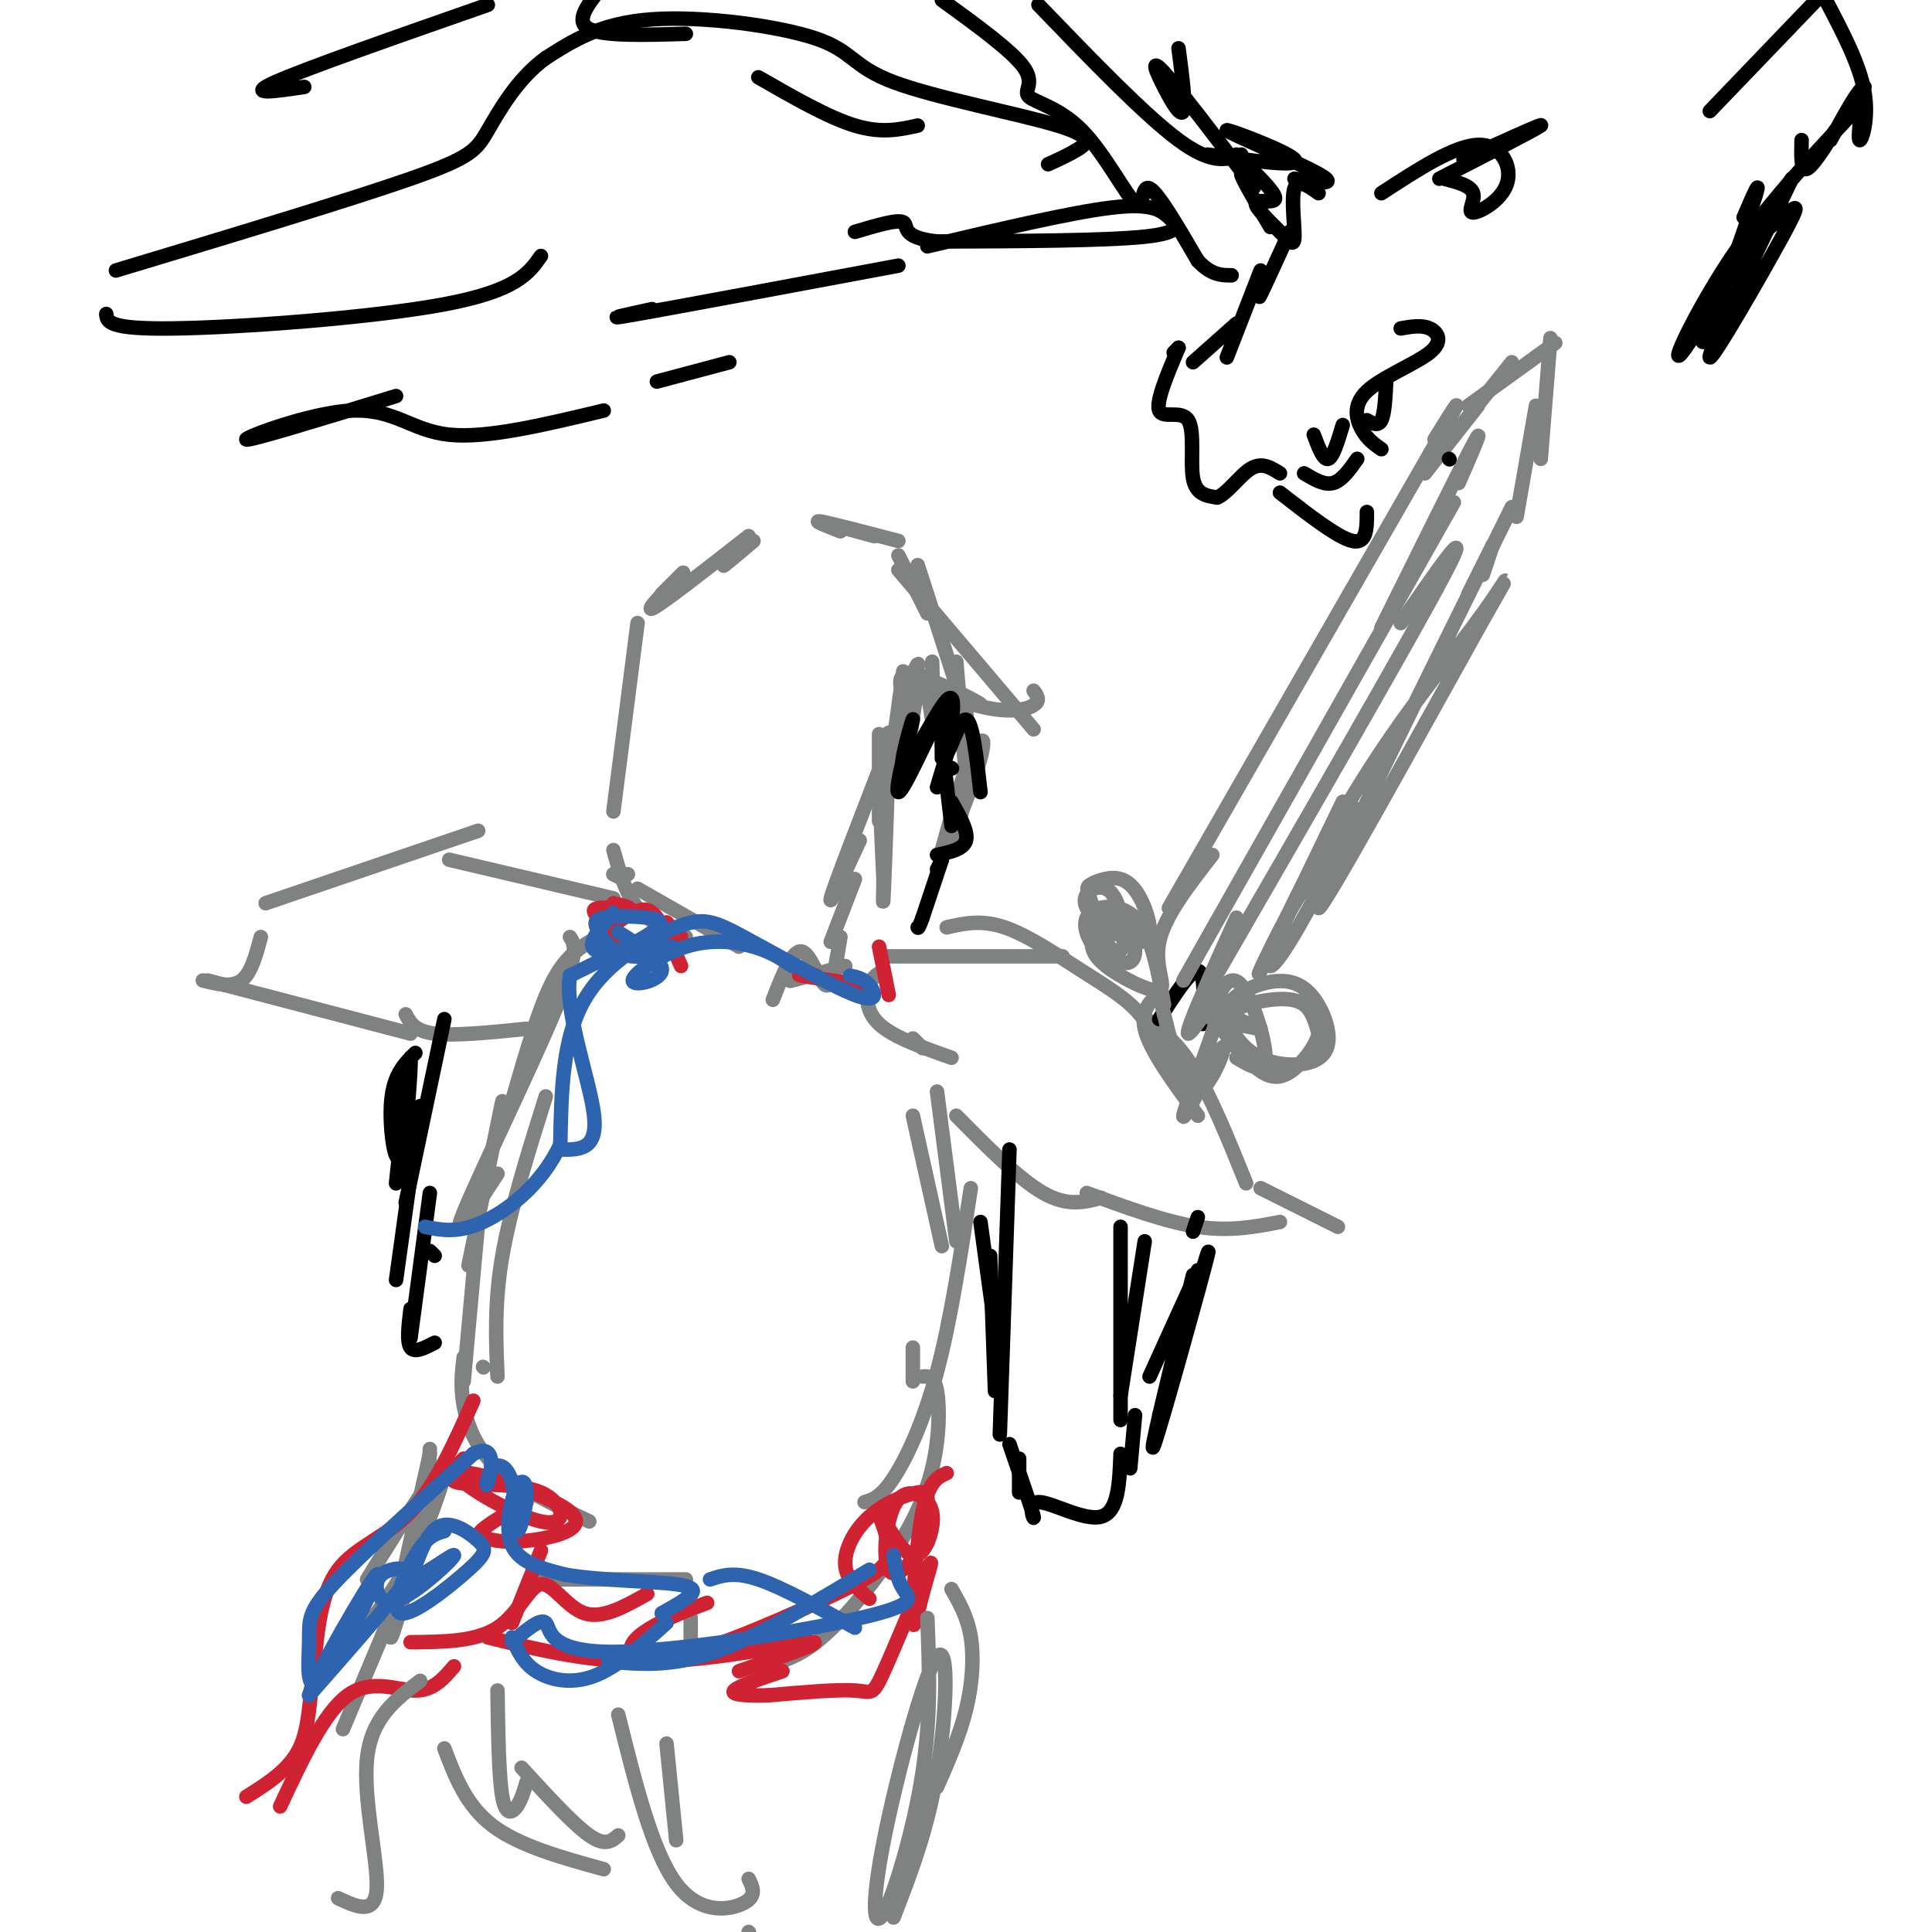 <svg viewBox='0 0 400 400' version='1.1' xmlns='http://www.w3.org/2000/svg' xmlns:xlink='http://www.w3.org/1999/xlink'><g fill='none' stroke='rgb(128,130,130)' stroke-width='3' stroke-linecap='round' stroke-linejoin='round'><path d='M137,123c2.800,-2.800 5.600,-5.600 4,-4c-1.600,1.600 -7.600,7.600 -6,7c1.600,-0.600 10.800,-7.800 20,-15'/><path d='M152,115c-1.333,1.250 -2.667,2.500 -2,2c0.667,-0.500 3.333,-2.750 6,-5'/><path d='M170,108c0.000,0.000 11.000,3.000 11,3'/><path d='M174,110c-3.000,-1.167 -6.000,-2.333 -4,-2c2.000,0.333 9.000,2.167 16,4'/><path d='M186,115c0.000,0.000 6.000,12.000 6,12'/><path d='M190,117c0.000,0.000 10.000,31.000 10,31'/><path d='M193,137c0.156,6.422 0.311,12.844 0,12c-0.311,-0.844 -1.089,-8.956 -2,-9c-0.911,-0.044 -1.956,7.978 -3,16'/><path d='M187,139c0.000,0.000 -3.000,22.000 -3,22'/><path d='M183,162c0.000,0.000 1.000,-10.000 1,-10'/><path d='M198,137c0.000,0.000 2.000,24.000 2,24'/><path d='M200,146c0.226,6.065 0.452,12.131 1,13c0.548,0.869 1.417,-3.458 2,-5c0.583,-1.542 0.881,-0.298 0,3c-0.881,3.298 -2.940,8.649 -5,14'/><path d='M198,171c-0.952,3.869 -0.833,6.542 0,3c0.833,-3.542 2.381,-13.298 2,-14c-0.381,-0.702 -2.690,7.649 -5,16'/><path d='M182,152c0.000,0.000 0.000,18.000 0,18'/><path d='M183,161c0.533,-6.400 1.067,-12.800 1,-7c-0.067,5.800 -0.733,23.800 -1,30c-0.267,6.200 -0.133,0.600 0,-5'/><path d='M132,129c0.000,0.000 -5.000,39.000 -5,39'/><path d='M186,118c0.000,0.000 28.000,33.000 28,33'/><path d='M214,143c0.747,1.023 1.495,2.045 0,3c-1.495,0.955 -5.232,1.841 -12,0c-6.768,-1.841 -16.567,-6.411 -15,-6c1.567,0.411 14.499,5.803 16,6c1.501,0.197 -8.428,-4.801 -13,-6c-4.572,-1.199 -3.786,1.400 -3,4'/><path d='M187,144c1.000,-2.667 5.000,-11.333 2,-3c-3.000,8.333 -13.000,33.667 -16,42c-3.000,8.333 1.000,-0.333 5,-9'/><path d='M182,162c0.000,0.000 1.000,22.000 1,22'/><path d='M127,181c0.000,0.000 2.000,1.000 2,1'/><path d='M127,181c0.000,0.000 3.000,0.000 3,0'/><path d='M127,176c1.250,4.500 2.500,9.000 5,12c2.500,3.000 6.250,4.500 10,6'/><path d='M132,184c0.000,0.000 21.000,12.000 21,12'/><path d='M177,182c0.000,0.000 -5.000,13.000 -5,13'/><path d='M167,202c-2.167,0.667 -4.333,1.333 -3,1c1.333,-0.333 6.167,-1.667 11,-3'/><path d='M174,194c-0.844,5.222 -1.689,10.444 -3,10c-1.311,-0.444 -3.089,-6.556 -5,-7c-1.911,-0.444 -3.956,4.778 -6,10'/><path d='M122,195c-2.667,1.750 -5.333,3.500 -8,9c-2.667,5.500 -5.333,14.750 -8,24'/><path d='M118,194c1.000,1.489 2.000,2.978 -3,15c-5.000,12.022 -16.000,34.578 -19,42c-3.000,7.422 2.000,-0.289 7,-8'/><path d='M104,228c0.000,0.000 -7.000,34.000 -7,34'/><path d='M99,253c0.000,0.000 -3.000,33.000 -3,33'/><path d='M100,283c0.000,0.000 0.100,0.100 0.1,0.1'/><path d='M183,201c-1.156,0.533 -2.311,1.067 -3,3c-0.689,1.933 -0.911,5.267 2,8c2.911,2.733 8.956,4.867 15,7'/><path d='M194,226c0.000,0.000 4.000,31.000 4,31'/><path d='M189,279c0.000,0.000 0.000,7.000 0,7'/><path d='M183,198c0.000,0.000 37.000,0.000 37,0'/><path d='M196,192c3.583,-0.821 7.167,-1.643 12,0c4.833,1.643 10.917,5.750 16,9c5.083,3.250 9.167,5.643 12,9c2.833,3.357 4.417,7.679 6,12'/><path d='M236,210c3.667,2.583 7.333,5.167 11,11c3.667,5.833 7.333,14.917 11,24'/><path d='M261,246c0.000,0.000 16.000,8.000 16,8'/><path d='M265,253c-5.167,1.000 -10.333,2.000 -17,1c-6.667,-1.000 -14.833,-4.000 -23,-7'/><path d='M228,248c-3.500,0.917 -7.000,1.833 -12,-1c-5.000,-2.833 -11.500,-9.417 -18,-16'/><path d='M191,217c0.000,0.000 -2.000,-2.000 -2,-2'/><path d='M127,186c0.000,0.000 -34.000,-8.000 -34,-8'/><path d='M99,172c0.000,0.000 -44.000,15.000 -44,15'/><path d='M54,194c-1.000,3.750 -2.000,7.500 -4,9c-2.000,1.500 -5.000,0.750 -8,0'/><path d='M43,203c0.000,0.000 42.000,11.000 42,11'/><path d='M84,210c0.917,1.750 1.833,3.500 6,4c4.167,0.500 11.583,-0.250 19,-1'/></g>
<g fill='none' stroke='rgb(0,0,0)' stroke-width='3' stroke-linecap='round' stroke-linejoin='round'><path d='M86,218c-2.262,2.232 -4.524,4.464 -5,10c-0.476,5.536 0.833,14.375 2,11c1.167,-3.375 2.190,-18.964 2,-20c-0.190,-1.036 -1.595,12.482 -3,26'/><path d='M92,211c0.000,0.000 -8.000,38.000 -8,38'/><path d='M87,229c0.000,0.000 -5.000,36.000 -5,36'/><path d='M197,159c0.000,0.000 0.100,0.100 0.1,0.1'/><path d='M195,154c0.000,0.000 2.000,17.000 2,17'/><path d='M197,166c1.750,3.083 3.500,6.167 3,8c-0.500,1.833 -3.250,2.417 -6,3'/><path d='M195,178c0.000,0.000 -1.000,2.000 -1,2'/><path d='M195,178c0.000,0.000 -4.000,12.000 -4,12'/><path d='M191,190c-0.833,2.333 -0.917,2.167 -1,2'/><path d='M194,163c0.000,0.000 3.000,-10.000 3,-10'/><path d='M195,153c1.146,-5.032 2.291,-10.064 0,-6c-2.291,4.064 -8.020,17.224 -9,17c-0.980,-0.224 2.789,-13.833 3,-15c0.211,-1.167 -3.135,10.109 -2,10c1.135,-0.109 6.753,-11.603 9,-14c2.247,-2.397 1.124,4.301 0,11'/><path d='M196,156c0.756,-0.511 2.644,-7.289 4,-7c1.356,0.289 2.178,7.644 3,15'/><path d='M195,147c0.000,0.000 0.000,10.000 0,10'/><path d='M89,259c0.000,0.000 1.000,1.000 1,1'/><path d='M89,247c0.000,0.000 -4.000,30.000 -4,30'/><path d='M85,271c-0.417,3.417 -0.833,6.833 0,8c0.833,1.167 2.917,0.083 5,-1'/><path d='M203,253c0.000,0.000 3.000,22.000 3,22'/><path d='M205,260c0.000,0.000 1.000,28.000 1,28'/><path d='M209,238c0.000,0.000 -2.000,59.000 -2,59'/><path d='M237,257c0.000,0.000 -5.000,32.000 -5,32'/><path d='M232,254c0.000,0.000 0.000,40.000 0,40'/><path d='M211,302c0.000,0.000 0.000,7.000 0,7'/><path d='M209,299c2.363,6.845 4.726,13.690 5,15c0.274,1.310 -1.542,-2.917 1,-3c2.542,-0.083 9.440,3.976 13,3c3.560,-0.976 3.780,-6.988 4,-13'/><path d='M234,304c0.000,0.000 1.000,-11.000 1,-11'/><path d='M238,285c0.000,0.000 10.000,-22.000 10,-22'/><path d='M240,293c5.622,-19.044 11.244,-38.089 10,-33c-1.244,5.089 -9.356,34.311 -11,39c-1.644,4.689 3.178,-15.156 8,-35'/><path d='M248,252c0.000,0.000 -1.000,3.000 -1,3'/><path d='M240,211c3.250,-5.083 6.500,-10.167 8,-10c1.500,0.167 1.250,5.583 1,11'/></g>
<g fill='none' stroke='rgb(128,130,130)' stroke-width='3' stroke-linecap='round' stroke-linejoin='round'><path d='M242,188c0.000,0.000 54.000,-94.000 54,-94'/><path d='M296,94c9.167,-16.167 5.083,-9.583 1,-3'/><path d='M295,98c0.000,0.000 11.000,-14.000 11,-14'/><path d='M301,90c0.000,0.000 12.000,-15.000 12,-15'/><path d='M304,84c0.000,0.000 18.000,-13.000 18,-13'/><path d='M321,70c0.000,0.000 -2.000,25.000 -2,25'/><path d='M318,84c0.000,0.000 -4.000,23.000 -4,23'/><path d='M304,123c0.000,0.000 5.000,-10.000 5,-10'/><path d='M307,119c0.000,0.000 2.000,-6.000 2,-6'/><path d='M313,105c-20.333,41.099 -40.665,82.197 -40,83c0.665,0.803 22.328,-38.691 32,-56c9.672,-17.309 7.353,-12.433 2,-5c-5.353,7.433 -13.741,17.423 -22,30c-8.259,12.577 -16.389,27.742 -20,36c-3.611,8.258 -2.703,9.608 2,2c4.703,-7.608 13.201,-24.174 14,-27c0.799,-2.826 -6.100,8.087 -13,19'/><path d='M268,187c-4.333,7.622 -8.667,17.178 -7,14c1.667,-3.178 9.333,-19.089 17,-35'/><path d='M251,177c-4.958,6.363 -9.917,12.726 -11,18c-1.083,5.274 1.708,9.458 0,10c-1.708,0.542 -7.917,-2.560 -11,-5c-3.083,-2.440 -3.042,-4.220 -3,-6'/><path d='M226,194c0.381,-2.199 2.833,-4.696 5,-4c2.167,0.696 4.049,4.585 4,7c-0.049,2.415 -2.028,3.355 -4,1c-1.972,-2.355 -3.935,-8.004 -5,-11c-1.065,-2.996 -1.230,-3.339 0,-4c1.230,-0.661 3.855,-1.641 6,-1c2.145,0.641 3.810,2.904 5,6c1.190,3.096 1.907,7.026 -1,7c-2.907,-0.026 -9.436,-4.007 -11,-7c-1.564,-2.993 1.839,-4.998 4,-4c2.161,0.998 3.081,4.999 4,9'/><path d='M233,193c0.096,2.952 -1.665,5.833 -4,5c-2.335,-0.833 -5.244,-5.378 -4,-8c1.244,-2.622 6.641,-3.321 10,0c3.359,3.321 4.679,10.660 6,18'/><path d='M251,211c4.922,1.060 9.843,2.120 10,2c0.157,-0.120 -4.452,-1.419 -6,-3c-1.548,-1.581 -0.036,-3.445 3,-5c3.036,-1.555 7.598,-2.800 11,-1c3.402,1.800 5.646,6.645 6,10c0.354,3.355 -1.181,5.221 -4,6c-2.819,0.779 -6.921,0.471 -10,-1c-3.079,-1.471 -5.134,-4.104 -6,-6c-0.866,-1.896 -0.541,-3.055 1,-4c1.541,-0.945 4.300,-1.678 7,-2c2.700,-0.322 5.343,-0.235 7,1c1.657,1.235 2.329,3.617 3,6'/><path d='M273,214c-0.576,2.689 -3.515,6.411 -6,8c-2.485,1.589 -4.517,1.045 -7,-1c-2.483,-2.045 -5.417,-5.592 -7,-8c-1.583,-2.408 -1.816,-3.676 -1,-6c0.816,-2.324 2.681,-5.703 5,-3c2.319,2.703 5.091,11.486 5,15c-0.091,3.514 -3.046,1.757 -6,0'/><path d='M250,205c21.167,-36.667 42.333,-73.333 49,-86c6.667,-12.667 -1.167,-1.333 -9,10'/><path d='M245,203c0.000,0.000 56.000,-99.000 56,-99'/><path d='M302,100c2.833,-6.500 5.667,-13.000 3,-8c-2.667,5.000 -10.833,21.500 -19,38'/><path d='M256,190c-5.335,11.804 -10.669,23.609 -10,24c0.669,0.391 7.342,-10.630 7,-7c-0.342,3.630 -7.700,21.911 -8,24c-0.300,2.089 6.458,-12.015 8,-14c1.542,-1.985 -2.131,8.147 -5,9c-2.869,0.853 -4.935,-7.574 -7,-16'/><path d='M241,210c-1.000,-3.583 0.000,-4.542 -1,-4c-1.000,0.542 -4.000,2.583 -3,7c1.000,4.417 6.000,11.208 11,18'/><path d='M113,227c-3.667,11.667 -7.333,23.333 -9,33c-1.667,9.667 -1.333,17.333 -1,25'/><path d='M96,281c-0.356,3.022 -0.711,6.044 0,10c0.711,3.956 2.489,8.844 7,13c4.511,4.156 11.756,7.578 19,11'/><path d='M189,231c0.000,0.000 6.000,27.000 6,27'/><path d='M201,246c-2.089,13.711 -4.178,27.422 -7,38c-2.822,10.578 -6.378,18.022 -9,22c-2.622,3.978 -4.311,4.489 -6,5'/><path d='M191,285c1.209,-0.096 2.418,-0.191 3,3c0.582,3.191 0.537,9.670 -1,16c-1.537,6.330 -4.568,12.512 -9,19c-4.432,6.488 -10.266,13.282 -15,17c-4.734,3.718 -8.367,4.359 -12,5'/><path d='M143,342c0.000,0.000 0.000,-7.000 0,-7'/><path d='M142,327c0.000,0.000 -31.000,0.000 -31,0'/><path d='M90,305c0.000,0.000 0.100,0.100 0.1,0.1'/><path d='M89,314c1.600,-6.822 3.200,-13.644 1,-6c-2.200,7.644 -8.200,29.756 -9,31c-0.800,1.244 3.600,-18.378 8,-38'/><path d='M89,300c-0.333,6.833 -0.667,13.667 -3,20c-2.333,6.333 -6.667,12.167 -11,18'/><path d='M76,327c8.417,-13.583 16.833,-27.167 16,-22c-0.833,5.167 -10.917,29.083 -21,53'/></g>
<g fill='none' stroke='rgb(207,34,51)' stroke-width='3' stroke-linecap='round' stroke-linejoin='round'><path d='M98,290c-3.933,8.822 -7.867,17.644 -13,23c-5.133,5.356 -11.467,7.244 -15,12c-3.533,4.756 -4.267,12.378 -5,20'/><path d='M65,345c-0.956,6.444 -0.844,12.556 -3,17c-2.156,4.444 -6.578,7.222 -11,10'/><path d='M58,374c4.533,-9.711 9.067,-19.422 14,-23c4.933,-3.578 10.267,-1.022 14,-1c3.733,0.022 5.867,-2.489 8,-5'/><path d='M96,302c-2.156,2.164 -4.311,4.328 -1,5c3.311,0.672 12.089,-0.148 17,2c4.911,2.148 5.954,7.263 0,6c-5.954,-1.263 -18.905,-8.906 -17,-10c1.905,-1.094 18.667,4.359 23,8c4.333,3.641 -3.762,5.469 -9,6c-5.238,0.531 -7.619,-0.234 -10,-1'/><path d='M99,318c0.000,-1.333 5.000,-4.167 10,-7'/><path d='M138,191c0.000,0.000 3.000,3.000 3,3'/><path d='M138,191c-1.737,2.732 -3.474,5.464 -6,6c-2.526,0.536 -5.842,-1.124 -6,-3c-0.158,-1.876 2.842,-3.967 5,-5c2.158,-1.033 3.474,-1.010 5,1c1.526,2.010 3.263,6.005 5,10'/><path d='M136,200c-4.339,-3.458 -8.679,-6.917 -11,-9c-2.321,-2.083 -2.625,-2.792 -1,-3c1.625,-0.208 5.179,0.083 6,0c0.821,-0.083 -1.089,-0.542 -3,-1'/><path d='M169,202c-2.333,-0.167 -4.667,-0.333 -3,0c1.667,0.333 7.333,1.167 13,2'/><path d='M182,196c0.000,0.000 2.000,10.000 2,10'/><path d='M196,305c-1.852,0.822 -3.705,1.644 -5,8c-1.295,6.356 -2.033,18.245 -2,22c0.033,3.755 0.838,-0.624 2,-5c1.162,-4.376 2.683,-8.750 1,-5c-1.683,3.750 -6.568,15.625 -9,21c-2.432,5.375 -2.409,4.250 -6,4c-3.591,-0.250 -10.795,0.375 -18,1'/><path d='M159,351c-4.800,0.111 -7.800,-0.111 -7,-1c0.800,-0.889 5.400,-2.444 10,-4'/><path d='M180,331c-2.393,-1.987 -4.786,-3.974 -5,-7c-0.214,-3.026 1.753,-7.092 5,-10c3.247,-2.908 7.776,-4.657 10,-5c2.224,-0.343 2.143,0.721 2,3c-0.143,2.279 -0.347,5.774 -2,9c-1.653,3.226 -4.754,6.182 -6,4c-1.246,-2.182 -0.638,-9.502 1,-13c1.638,-3.498 4.305,-3.175 6,-2c1.695,1.175 2.418,3.201 2,6c-0.418,2.799 -1.977,6.371 -4,6c-2.023,-0.371 -4.512,-4.686 -7,-9'/><path d='M182,313c-0.446,0.094 1.938,4.827 2,8c0.062,3.173 -2.199,4.784 -11,9c-8.801,4.216 -24.143,11.037 -33,13c-8.857,1.963 -11.231,-0.933 -8,-4c3.231,-3.067 12.066,-6.305 14,-7c1.934,-0.695 -3.033,1.152 -8,3'/><path d='M112,321c0.000,0.000 -6.000,15.000 -6,15'/><path d='M101,339c10.889,2.689 21.778,5.378 35,5c13.222,-0.378 28.778,-3.822 32,-4c3.222,-0.178 -5.889,2.911 -15,6'/><path d='M134,330c-4.637,2.619 -9.274,5.238 -13,4c-3.726,-1.238 -6.542,-6.333 -9,-6c-2.458,0.333 -4.560,6.095 -9,9c-4.440,2.905 -11.220,2.952 -18,3'/></g>
<g fill='none' stroke='rgb(45,99,175)' stroke-width='3' stroke-linecap='round' stroke-linejoin='round'><path d='M92,317c-1.802,0.519 -3.604,1.038 -6,5c-2.396,3.962 -5.385,11.368 -3,12c2.385,0.632 10.144,-5.511 14,-9c3.856,-3.489 3.807,-4.324 2,-6c-1.807,-1.676 -5.374,-4.193 -8,-3c-2.626,1.193 -4.313,6.097 -6,11'/><path d='M85,327c1.686,-0.013 8.903,-5.545 9,-5c0.097,0.545 -6.924,7.168 -11,9c-4.076,1.832 -5.205,-1.128 -5,-3c0.205,-1.872 1.746,-2.656 3,-3c1.254,-0.344 2.222,-0.246 3,0c0.778,0.246 1.365,0.642 -2,5c-3.365,4.358 -10.683,12.679 -18,21'/><path d='M64,351c1.009,-3.774 12.530,-23.707 14,-25c1.470,-1.293 -7.111,16.056 -11,21c-3.889,4.944 -3.085,-2.515 -3,-7c0.085,-4.485 -0.547,-5.996 5,-12c5.547,-6.004 17.274,-16.502 29,-27'/><path d='M98,301c5.169,-2.637 3.590,4.269 3,6c-0.590,1.731 -0.191,-1.715 1,-3c1.191,-1.285 3.172,-0.409 4,3c0.828,3.409 0.501,9.353 1,10c0.499,0.647 1.825,-4.002 2,-7c0.175,-2.998 -0.799,-4.346 -2,-2c-1.201,2.346 -2.629,8.384 -1,12c1.629,3.616 6.314,4.808 11,6'/><path d='M117,326c6.726,1.238 18.042,1.333 23,2c4.958,0.667 3.560,1.905 2,3c-1.560,1.095 -3.280,2.048 -5,3'/><path d='M106,339c1.111,2.600 2.222,5.200 5,7c2.778,1.800 7.222,2.800 12,1c4.778,-1.800 9.889,-6.400 15,-11'/><path d='M147,327c2.500,-0.833 5.000,-1.667 10,0c5.000,1.667 12.500,5.833 20,10'/><path d='M127,189c-3.155,3.589 -6.310,7.179 -3,8c3.310,0.821 13.084,-1.126 15,-1c1.916,0.126 -4.028,2.325 -8,2c-3.972,-0.325 -5.973,-3.176 -7,-5c-1.027,-1.824 -1.079,-2.623 1,-3c2.079,-0.377 6.291,-0.332 9,0c2.709,0.332 3.917,0.952 1,3c-2.917,2.048 -9.958,5.524 -17,9'/><path d='M118,202c-1.222,7.533 4.222,21.867 5,29c0.778,7.133 -3.111,7.067 -7,7'/><path d='M128,193c4.718,2.949 9.435,5.898 9,8c-0.435,2.102 -6.024,3.357 -6,2c0.024,-1.357 5.660,-5.327 11,-7c5.340,-1.673 10.383,-1.049 14,0c3.617,1.049 5.809,2.525 8,4'/><path d='M176,202c1.408,0.290 2.815,0.580 4,2c1.185,1.420 2.146,3.969 -3,2c-5.146,-1.969 -16.400,-8.456 -23,-12c-6.600,-3.544 -8.546,-4.147 -14,-2c-5.454,2.147 -14.415,7.042 -19,15c-4.585,7.958 -4.792,18.979 -5,30'/><path d='M116,237c-3.800,8.178 -10.800,13.622 -16,16c-5.200,2.378 -8.600,1.689 -12,1'/><path d='M126,344c6.500,0.583 13.000,1.167 22,-2c9.000,-3.167 20.500,-10.083 32,-17'/><path d='M185,322c0.381,2.545 0.762,5.091 2,7c1.238,1.909 3.332,3.182 -9,6c-12.332,2.818 -39.089,7.182 -52,7c-12.911,-0.182 -11.974,-4.909 -13,-6c-1.026,-1.091 -4.013,1.455 -7,4'/></g>
<g fill='none' stroke='rgb(128,130,130)' stroke-width='3' stroke-linecap='round' stroke-linejoin='round'><path d='M103,350c0.133,8.956 0.267,17.911 1,22c0.733,4.089 2.067,3.311 3,2c0.933,-1.311 1.467,-3.156 2,-5'/><path d='M108,366c5.333,5.833 10.667,11.667 14,14c3.333,2.333 4.667,1.167 6,0'/><path d='M92,362c2.250,5.917 4.500,11.833 10,16c5.500,4.167 14.250,6.583 23,9'/><path d='M197,329c1.667,2.911 3.333,5.822 4,10c0.667,4.178 0.333,9.622 -1,15c-1.333,5.378 -3.667,10.689 -6,16'/><path d='M192,335c0.398,10.132 0.796,20.265 -1,32c-1.796,11.735 -5.785,25.073 -8,29c-2.215,3.927 -2.656,-1.556 0,-15c2.656,-13.444 8.407,-34.850 11,-38c2.593,-3.150 2.026,11.957 0,24c-2.026,12.043 -5.513,21.021 -9,30'/><path d='M128,355c3.533,14.222 7.067,28.444 12,35c4.933,6.556 11.267,5.444 14,4c2.733,-1.444 1.867,-3.222 1,-5'/><path d='M149,405c0.000,0.000 0.000,1.000 0,1'/><path d='M155,400c0.000,0.000 0.100,0.100 0.1,0.1'/><path d='M140,381c0.000,0.000 -2.000,-20.000 -2,-20'/><path d='M87,348c-5.044,3.800 -10.089,7.600 -11,16c-0.911,8.400 2.311,21.400 2,27c-0.311,5.600 -4.156,3.800 -8,2'/></g>
<g fill='none' stroke='rgb(0,0,0)' stroke-width='3' stroke-linecap='round' stroke-linejoin='round'><path d='M250,32c9.786,1.363 19.571,2.726 18,1c-1.571,-1.726 -14.500,-6.542 -14,-6c0.500,0.542 14.429,6.440 19,9c4.571,2.560 -0.214,1.780 -5,1'/><path d='M256,32c3.959,3.843 7.919,7.685 8,9c0.081,1.315 -3.716,0.101 -4,1c-0.284,0.899 2.944,3.911 5,6c2.056,2.089 2.938,3.255 3,1c0.062,-2.255 -0.697,-7.930 0,-10c0.697,-2.070 2.848,-0.535 5,1'/><path d='M298,37c10.083,-5.167 20.167,-10.333 21,-11c0.833,-0.667 -7.583,3.167 -16,7'/><path d='M299,37c2.764,0.713 5.528,1.426 6,3c0.472,1.574 -1.348,4.010 0,4c1.348,-0.010 5.863,-2.464 7,-6c1.137,-3.536 -1.104,-8.153 -6,-8c-4.896,0.153 -12.448,5.077 -20,10'/><path d='M244,10c0.768,5.833 1.536,11.667 1,13c-0.536,1.333 -2.375,-1.833 -4,-5c-1.625,-3.167 -3.036,-6.333 0,-3c3.036,3.333 10.518,13.167 18,23'/><path d='M259,38c2.089,2.644 -1.689,-2.244 -2,-2c-0.311,0.244 2.844,5.622 6,11'/><path d='M267,48c-2.583,5.667 -5.167,11.333 -6,13c-0.833,1.667 0.083,-0.667 1,-3'/><path d='M261,56c0.000,0.000 -7.000,18.000 -7,18'/><path d='M256,67c0.000,0.000 -9.000,8.000 -9,8'/><path d='M244,72c0.000,0.000 -1.000,1.000 -1,1'/><path d='M244,72c-2.369,5.601 -4.738,11.202 -4,13c0.738,1.798 4.583,-0.208 6,2c1.417,2.208 0.405,8.631 1,12c0.595,3.369 2.798,3.685 5,4'/><path d='M252,103c2.067,-0.756 4.733,-4.644 7,-6c2.267,-1.356 4.133,-0.178 6,1'/><path d='M272,90c1.000,2.667 2.000,5.333 3,5c1.000,-0.333 2.000,-3.667 3,-7'/><path d='M270,98c2.083,1.250 4.167,2.500 6,2c1.833,-0.500 3.417,-2.750 5,-5'/><path d='M283,87c1.167,0.667 2.333,1.333 3,0c0.667,-1.333 0.833,-4.667 1,-8'/><path d='M290,68c2.156,-0.381 4.313,-0.762 6,0c1.687,0.762 2.906,2.668 0,5c-2.906,2.332 -9.936,5.089 -13,8c-3.064,2.911 -2.161,5.974 -1,8c1.161,2.026 2.581,3.013 4,4'/><path d='M265,102c6.000,4.667 12.000,9.333 15,10c3.000,0.667 3.000,-2.667 3,-6'/><path d='M300,95c0.000,0.000 0.100,0.100 0.1,0.1'/><path d='M361,45c2.051,-4.746 4.101,-9.491 2,-3c-2.101,6.491 -8.354,24.220 -10,28c-1.646,3.780 1.316,-6.388 5,-13c3.684,-6.612 8.091,-9.669 11,-12c2.909,-2.331 4.322,-3.935 0,4c-4.322,7.935 -14.378,25.410 -15,25c-0.622,-0.410 8.189,-18.705 17,-37'/><path d='M371,37c-2.583,2.905 -17.542,28.667 -22,35c-4.458,6.333 1.583,-6.762 9,-18c7.417,-11.238 16.208,-20.619 25,-30'/><path d='M380,27c-2.417,3.833 -4.833,7.667 -6,8c-1.167,0.333 -1.083,-2.833 -1,-6'/><path d='M354,23c0.000,0.000 24.000,-25.000 24,-25'/><path d='M378,0c3.511,6.667 7.022,13.333 8,19c0.978,5.667 -0.578,10.333 -1,10c-0.422,-0.333 0.289,-5.667 1,-11'/><path d='M386,18c-1.000,0.000 -4.000,5.500 -7,11'/><path d='M257,32c-3.000,1.083 -6.000,2.167 -13,-3c-7.000,-5.167 -18.000,-16.583 -29,-28'/><path d='M195,0c7.318,5.315 14.637,10.631 17,14c2.363,3.369 -0.229,4.792 1,6c1.229,1.208 6.278,2.200 11,7c4.722,4.800 9.118,13.408 11,15c1.882,1.592 1.252,-3.831 3,-3c1.748,0.831 5.874,7.915 10,15'/><path d='M248,54c2.833,3.000 4.917,3.000 7,3'/><path d='M217,34c2.024,-0.914 4.048,-1.827 6,-3c1.952,-1.173 3.832,-2.604 -4,-5c-7.832,-2.396 -25.378,-5.756 -34,-9c-8.622,-3.244 -8.321,-6.374 -16,-9c-7.679,-2.626 -23.337,-4.750 -34,-4c-10.663,0.750 -16.332,4.375 -22,8'/><path d='M113,12c-5.893,4.262 -9.625,10.917 -12,15c-2.375,4.083 -3.393,5.595 -16,10c-12.607,4.405 -36.804,11.702 -61,19'/><path d='M22,65c0.133,1.600 0.267,3.200 14,3c13.733,-0.200 41.067,-2.200 56,-5c14.933,-2.800 17.467,-6.400 20,-10'/><path d='M82,82c-15.185,4.661 -30.369,9.321 -31,9c-0.631,-0.321 13.292,-5.625 22,-6c8.708,-0.375 12.202,4.179 20,5c7.798,0.821 19.899,-2.089 32,-5'/><path d='M136,79c0.000,0.000 15.000,-4.000 15,-4'/><path d='M135,64c-5.750,1.250 -11.500,2.500 -3,1c8.500,-1.500 31.250,-5.750 54,-10'/><path d='M192,51c14.810,-3.494 29.619,-6.988 38,-8c8.381,-1.012 10.333,0.458 12,2c1.667,1.542 3.048,3.155 -5,4c-8.048,0.845 -25.524,0.923 -43,1'/><path d='M194,50c-7.800,-0.822 -5.800,-3.378 -7,-4c-1.200,-0.622 -5.600,0.689 -10,2'/><path d='M190,26c-3.750,0.833 -7.500,1.667 -13,0c-5.500,-1.667 -12.750,-5.833 -20,-10'/><path d='M142,7c-8.500,0.250 -17.000,0.500 -20,-1c-3.000,-1.500 -0.500,-4.750 2,-8'/><path d='M101,1c-18.833,6.583 -37.667,13.167 -44,16c-6.333,2.833 -0.167,1.917 6,1'/></g>
</svg>
